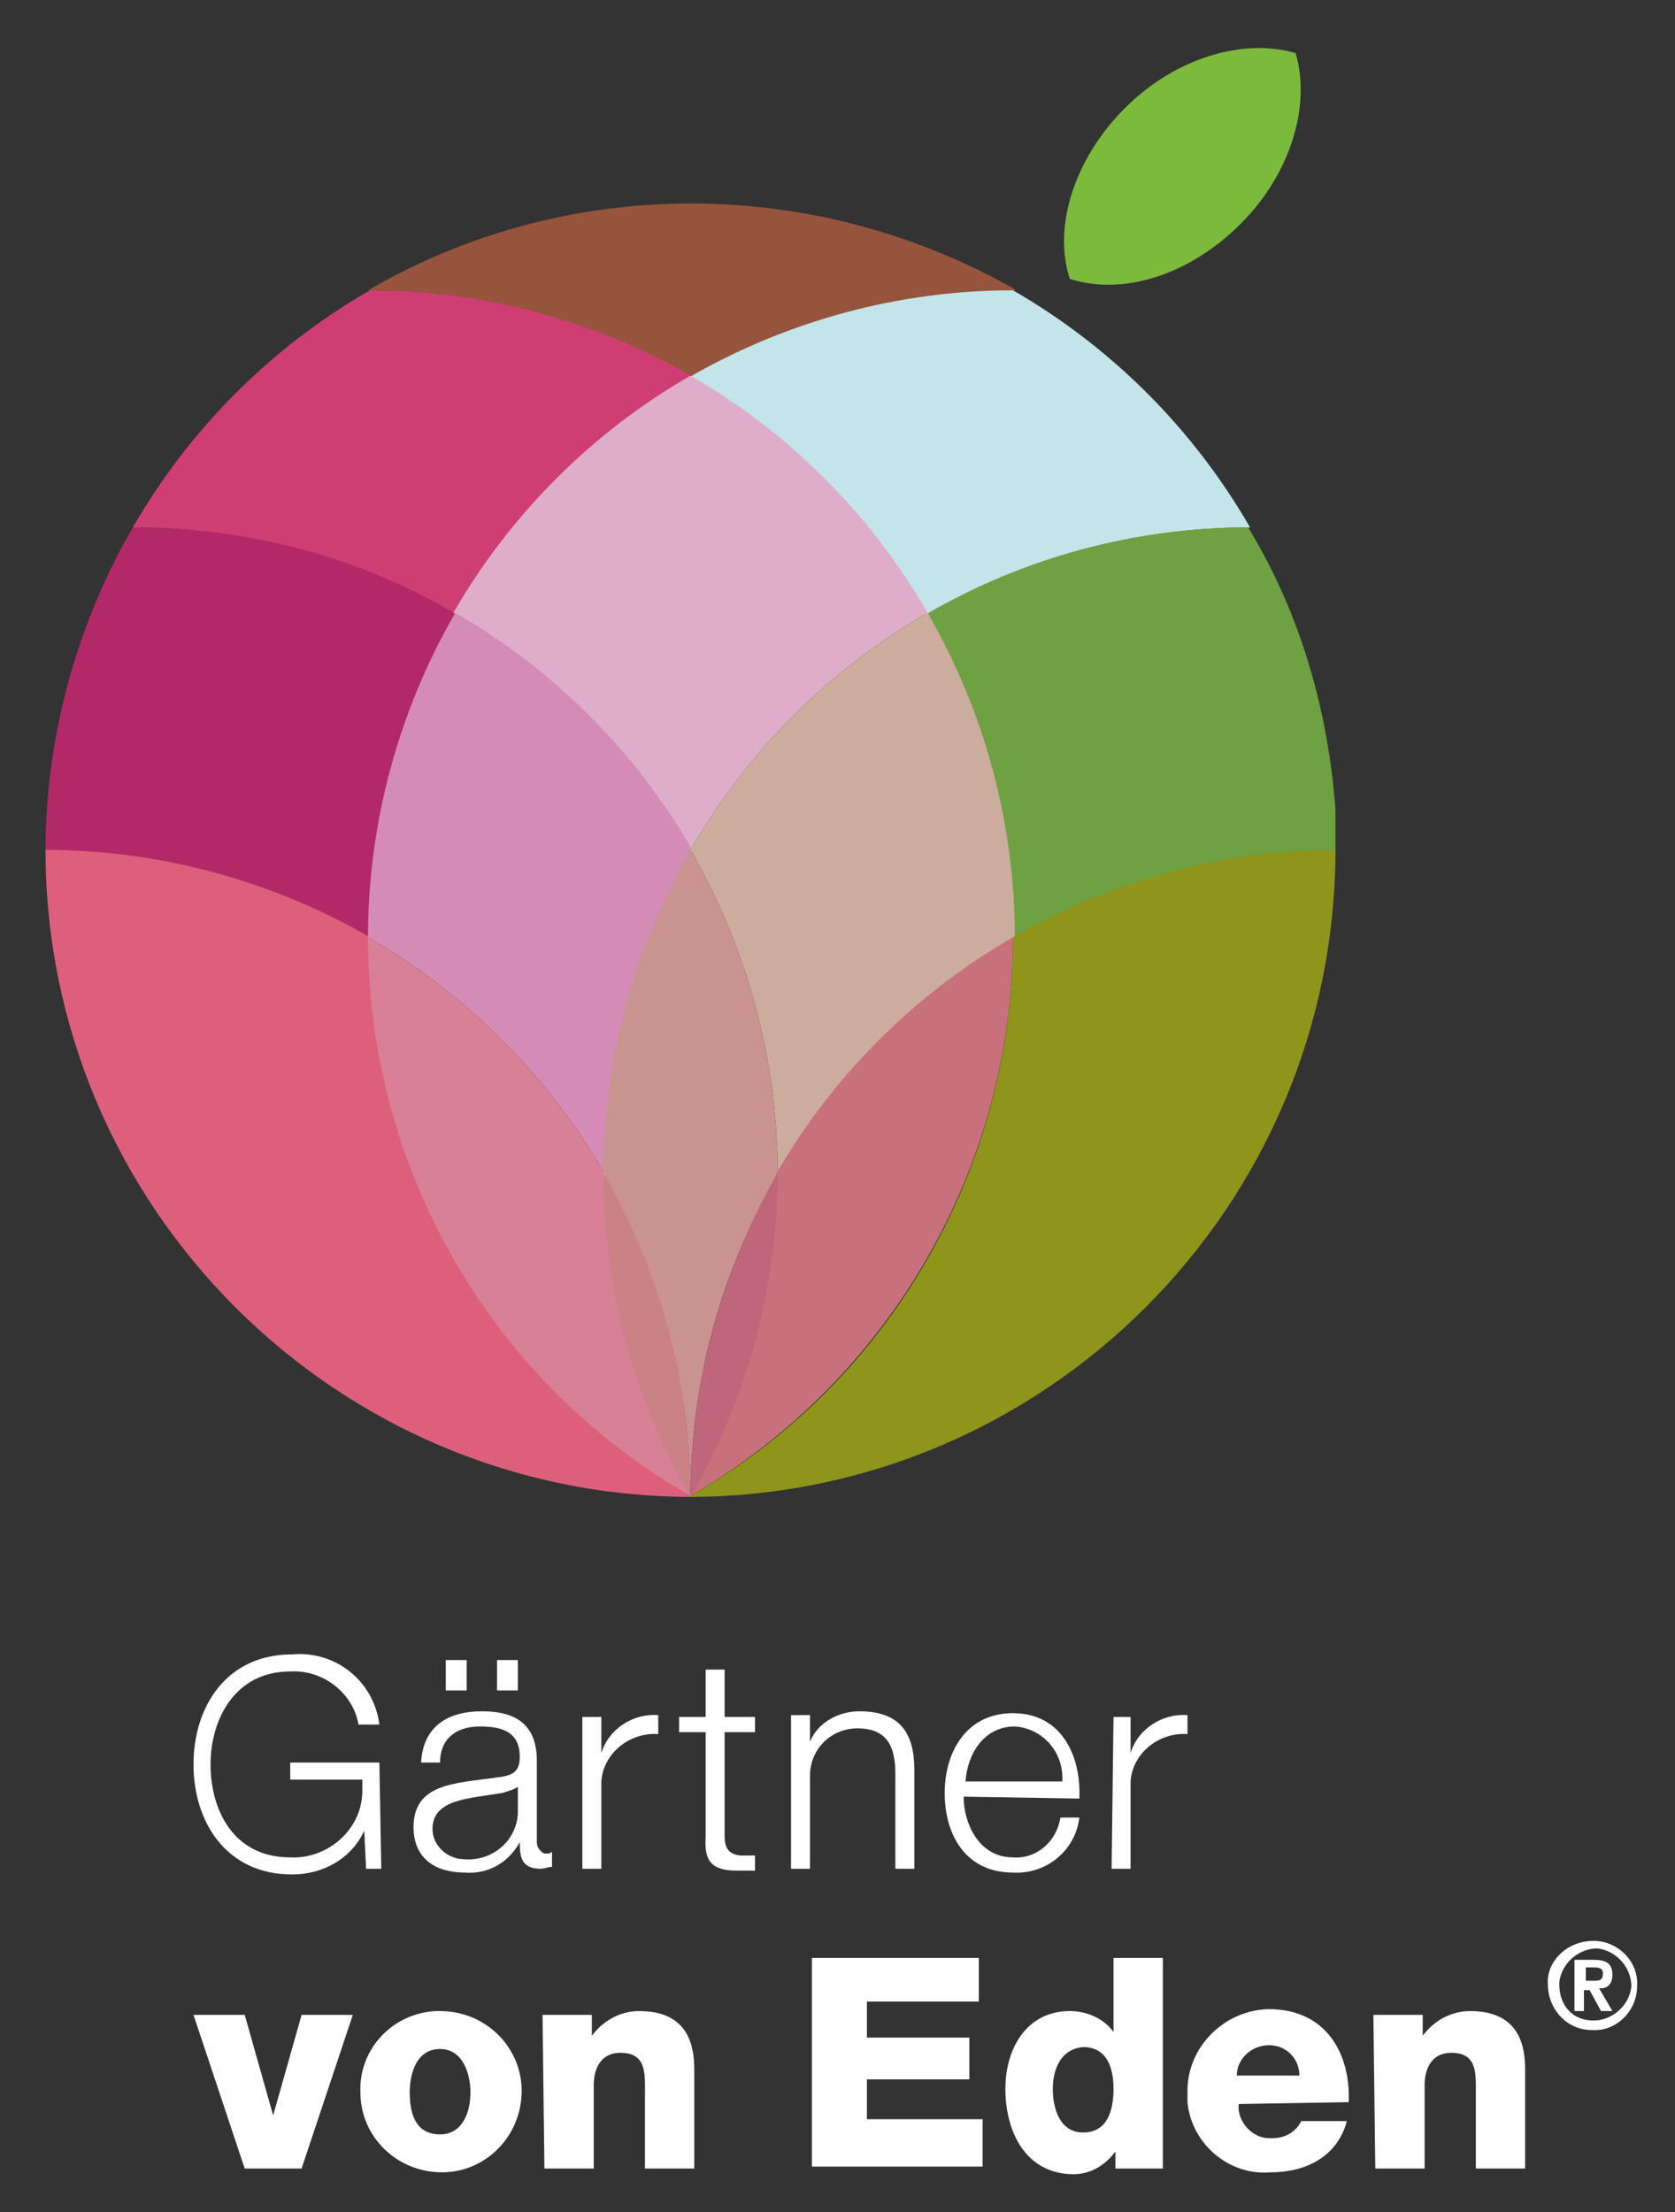 <?xml version="1.0"?>
<svg xmlns="http://www.w3.org/2000/svg" xmlns:xlink="http://www.w3.org/1999/xlink" enable-background="new 0 0 88.3 116.6" height="116.6" viewBox="0 0 88.3 116.6" width="88.3"><rect x="0" y="0" width="88.3" height="116.6" fill="#333333" stroke="none"/><clipPath id="a"><path d="m19.4 15.3c6 0 11.9 1.6 17.1 4.6 5.2-3 11.1-4.6 17.1-4.6-10.7-6.1-23.7-6.1-34.2 0"/></clipPath><linearGradient id="b" gradientTransform="matrix(34.125 0 0 -9.149 781.061 877.736)" gradientUnits="userSpaceOnUse" x1="-22.992" x2="-22.984" y1="94.268" y2="94.268"><stop offset="0" stop-color="#7d472a"/><stop offset="1" stop-color="#95543b"/></linearGradient><clipPath id="c"><path d="m7 27.8c6 0 11.9 1.6 17.1 4.6 3-5.2 7.3-9.5 12.5-12.5-5.2-3-11.1-4.6-17.1-4.6-5.2 3-9.5 7.3-12.5 12.5"/></clipPath><linearGradient id="d" gradientTransform="matrix(14.774 -25.589 -29.55 -17.061 2998.653 1033.215)" gradientUnits="userSpaceOnUse" x1="-21.641" x2="-21.632" y1="90.348" y2="90.348"><stop offset="0" stop-color="#bb3061"/><stop offset="1" stop-color="#cf3e73"/></linearGradient><clipPath id="e"><path d="m7 27.8c-3 5.2-4.6 11.1-4.6 17.1 6 0 11.9 1.6 17.1 4.6 0-6 1.6-11.9 4.6-17.1-5.2-3.1-11.1-4.6-17.1-4.6z"/></clipPath><linearGradient id="f" gradientTransform="matrix(4.353 -24.687 -24.682 -4.352 2321.887 -75.908)" gradientUnits="userSpaceOnUse" x1="-21.154" x2="-21.144" y1="89.921" y2="89.921"><stop offset="0" stop-color="#8b235d"/><stop offset="1" stop-color="#b32968"/></linearGradient><clipPath id="g"><path d="m2.4 44.8c0 18.8 15.3 34.1 34.1 34.1-10.5-6.1-17-17.3-17-29.5-5.2-3-11.1-4.6-17.1-4.6z"/></clipPath><linearGradient id="h" gradientTransform="matrix(6.865 -38.933 -38.93 -6.864 3666.015 -141.115)" gradientUnits="userSpaceOnUse" x1="-21.652" x2="-21.646" y1="89.952" y2="89.952"><stop offset="0" stop-color="#c55171"/><stop offset="1" stop-color="#de5f7c"/></linearGradient><clipPath id="i"><path d="m36.3 19.9c5.2 3 9.5 7.3 12.5 12.5 5.2-3 11.1-4.6 17.1-4.6-3-5.2-7.3-9.5-12.5-12.5-6 0-11.9 1.6-17.1 4.6"/></clipPath><linearGradient id="j" gradientTransform="matrix(23.303 -23.303 -23.303 -23.303 2654.096 1645.543)" gradientUnits="userSpaceOnUse" x1="-22.715" x2="-22.707" y1="90.649" y2="90.649"><stop offset="0" stop-color="#a3d8e6"/><stop offset=".122" stop-color="#a7d9e6"/><stop offset="1" stop-color="#c3e4e9"/></linearGradient><clipPath id="k"><path d="m23.9 32.3c5.2 3 9.5 7.3 12.5 12.5 3-5.2 7.3-9.5 12.5-12.5-3-5.2-7.3-9.5-12.5-12.5-5.2 3-9.5 7.3-12.5 12.5"/></clipPath><linearGradient id="l" gradientTransform="matrix(24.98 0 0 -24.985 579.09 2320.11)" gradientUnits="userSpaceOnUse" x1="-23.324" x2="-23.313" y1="91.566" y2="91.566"><stop offset="0" stop-color="#d781ac"/><stop offset="1" stop-color="#deadca"/></linearGradient><clipPath id="m"><path d="m19.4 49.4c5.2 3 9.5 7.3 12.5 12.5 0-6 1.6-11.9 4.6-17.1-3-5.2-7.3-9.5-12.5-12.5-3 5.2-4.6 11.1-4.6 17.1"/></clipPath><linearGradient id="n" gradientTransform="matrix(17.065 0 0 -29.571 395.795 2747.641)" gradientUnits="userSpaceOnUse" x1="-23.399" x2="-23.383" y1="91.324" y2="91.324"><stop offset="0" stop-color="#b75a94"/><stop offset="1" stop-color="#d48cb6"/></linearGradient><clipPath id="o"><path d="m19.4 49.4c0 12.2 6.5 23.5 17.1 29.5-3-5.2-4.6-11.1-4.6-17-3-5.2-7.3-9.5-12.5-12.5z"/></clipPath><linearGradient id="p" gradientTransform="matrix(2.695 -30.803 -19.494 -1.706 1833.047 -423.608)" gradientUnits="userSpaceOnUse" x1="-21.819" x2="-21.811" y1="89.72" y2="89.72"><stop offset="0" stop-color="#cd7390"/><stop offset="1" stop-color="#d78096"/></linearGradient><clipPath id="q"><path d="m65.8 27.8c-6 0-11.9 1.6-17 4.6 3 5.2 4.6 11.1 4.6 17.1 5.2-3 11.1-4.6 17.1-4.6-.1-6.1-1.6-12-4.7-17.1z"/></clipPath><linearGradient id="r" gradientTransform="matrix(21.635 0 0 -21.638 528.402 2025.104)" gradientUnits="userSpaceOnUse" x1="-24.592" x2="-24.58" y1="91.807" y2="91.807"><stop offset="0" stop-color="#8cb03d"/><stop offset=".349" stop-color="#86ad3d"/><stop offset=".781" stop-color="#77a640"/><stop offset="1" stop-color="#6da142"/></linearGradient><clipPath id="s"><path d="m36.4 44.8c3 5.2 4.6 11.1 4.6 17.1 3-5.2 7.3-9.5 12.5-12.5 0-6-1.6-11.9-4.6-17.1-5.2 3-9.5 7.3-12.5 12.5"/></clipPath><linearGradient id="t" gradientTransform="matrix(5.583 -31.604 -21.612 -3.818 2104.383 -268.226)" gradientUnits="userSpaceOnUse" x1="-22.35" x2="-22.342" y1="89.91" y2="89.91"><stop offset="0" stop-color="#c98d8e"/><stop offset=".802" stop-color="#cba599"/><stop offset="1" stop-color="#ccac9d"/></linearGradient><clipPath id="u"><path d="m31.8 61.9c3 5.2 4.6 11.1 4.6 17 0-6 1.6-11.9 4.6-17 0-6-1.6-11.9-4.6-17.1-3 5.2-4.6 11.1-4.6 17.1"/></clipPath><linearGradient id="v" gradientTransform="matrix(1.205 -34.383 -10.312 -.361 982.116 -625.923)" gradientUnits="userSpaceOnUse" x1="-22.103" x2="-22.095" y1="89.266" y2="89.266"><stop offset="0" stop-color="#bf7784"/><stop offset=".42" stop-color="#c27f87"/><stop offset="1" stop-color="#c99390"/></linearGradient><clipPath id="w"><path d="m36.4 78.9c0-6-1.6-11.9-4.6-17.1 0 6.1 1.6 11.9 4.6 17.1"/></clipPath><linearGradient id="x" gradientTransform="matrix(4.568 -17.049 -8.527 -2.285 893.508 -61.456)" gradientUnits="userSpaceOnUse" x1="-21.953" x2="-21.938" y1="90.163" y2="90.163"><stop offset="0" stop-color="#c06a7a"/><stop offset=".881" stop-color="#c87e85"/><stop offset="1" stop-color="#ca8287"/></linearGradient><clipPath id="y"><path d="m53.4 49.4c0 12.2-6.5 23.5-17.1 29.5 18.8 0 34.1-15.3 34.1-34.1-5.9 0-11.8 1.6-17 4.6"/></clipPath><linearGradient id="z" gradientTransform="matrix(40.371 -23.308 -23.308 -40.371 3033.822 3219.758)" gradientUnits="userSpaceOnUse" x1="-22.722" x2="-22.717" y1="90.633" y2="90.633"><stop offset="0" stop-color="#73801d"/><stop offset="1" stop-color="#8f941a"/></linearGradient><clipPath id="A"><path d="m40.9 61.9c0 6-1.6 11.9-4.6 17 10.6-6.1 17.1-17.4 17.1-29.5-5.2 3-9.5 7.3-12.5 12.5"/></clipPath><linearGradient id="B" gradientTransform="matrix(5.567 -31.573 -21.597 -3.808 2102.672 -251.364)" gradientUnits="userSpaceOnUse" x1="-22.35" x2="-22.342" y1="89.909" y2="89.909"><stop offset="0" stop-color="#cc8f8d"/><stop offset="1" stop-color="#c8717d"/></linearGradient><clipPath id="C"><path d="m36.4 78.9c3-5.2 4.6-11.1 4.6-17.1-3 5.3-4.6 11.1-4.6 17.1"/></clipPath><linearGradient id="D" gradientTransform="matrix(9.515 -3.463 -6.014 -16.523 781.09 1520.034)" gradientUnits="userSpaceOnUse" x1="-24.104" x2="-24.078" y1="91.914" y2="91.914"><stop offset="0" stop-color="#c5707d"/><stop offset="1" stop-color="#bf667b"/></linearGradient><path clip-path="url(#a)" d="m19.4 10.7h34.1v9.1h-34.1z" fill="url(#b)"/><path clip-path="url(#c)" d="m-.4 28.1 14.8-25.6 29.5 17.1-14.7 25.5z" fill="url(#d)"/><path clip-path="url(#e)" d="m-1.3 48.7 4.4-24.7 24.7 4.4-4.4 24.7z" fill="url(#f)"/><path clip-path="url(#g)" d="m-3.4 77.9 6.8-38.9 38.9 6.9-6.9 38.9z" fill="url(#h)"/><path clip-path="url(#i)" d="m27.8 23.8 23.3-23.3 23.3 23.3-23.3 23.3z" fill="url(#j)"/><path clip-path="url(#k)" d="m23.9 19.8h25v25h-25z" fill="url(#l)"/><path clip-path="url(#m)" d="m19.4 32.3h17.1v29.6h-17.1z" fill="url(#n)"/><path clip-path="url(#o)" d="m16.8 78.7 2.7-30.8 19.5 1.7-2.7 30.8z" fill="url(#p)"/><path clip-path="url(#q)" d="m48.8 27.8h21.6v21.6h-21.6z" fill="url(#r)"/><path clip-path="url(#s)" d="m31.3 61 5.6-31.6 21.6 3.8-5.6 31.6z" fill="url(#t)"/><path clip-path="url(#u)" d="m30.7 78.9 1.2-34.4 10.3.4-1.2 34.4z" fill="url(#v)"/><path clip-path="url(#w)" d="m27.6 77.8 4.6-17 8.5 2.3-4.6 17z" fill="url(#x)"/><path clip-path="url(#y)" d="m21.5 53.3 40.4-23.3 23.3 40.4-40.3 23.3z" fill="url(#z)"/><path clip-path="url(#A)" d="m31.3 78 5.6-31.6 21.6 3.8-5.6 31.6z" fill="url(#B)"/><path clip-path="url(#C)" d="m30.9 63.9 9.5-3.5 6 16.5-9.5 3.5z" fill="url(#D)"/><path d="m65.4 11.8c2.7-2.7 3.7-6.3 2.9-9-2.7-.8-6.3.2-9 2.9s-3.8 6.3-2.9 9c2.8.9 6.3-.2 9-2.9" fill="#7cba3b"/><g fill="#fff"><path d="m20.1 98.5h-.8l-.1-2c-.7 1.5-2.2 2.3-3.8 2.3-3.5 0-5.2-2.8-5.2-5.8s1.7-5.8 5.2-5.8c2.3-.2 4.3 1.4 4.6 3.7h-1.1c-.3-1.7-1.9-2.9-3.6-2.8-2.9 0-4.2 2.5-4.2 4.9s1.2 4.9 4.2 4.9c2 .1 3.8-1.5 3.8-3.5 0-.2 0-.4 0-.6h-3.8v-.9h4.7z"/><path d="m22.2 92.9c.1-1.9 1.4-2.7 3.2-2.7 1.4 0 2.9.4 2.9 2.6v4.3c0 .3.2.5.4.6h.1c.1 0 .2 0 .3-.1v.8c-.2 0-.4.1-.6.1-1 0-1.1-.6-1.1-1.4-.6 1.1-1.7 1.7-2.9 1.6-1.5 0-2.7-.7-2.7-2.4 0-2.3 2.2-2.3 4.3-2.6.8-.1 1.3-.2 1.3-1.1 0-1.3-.9-1.6-2.1-1.6s-2.1.6-2.1 1.9zm5.2 1.2c-.2.2-.6.3-.9.4-1.7.3-3.7.3-3.7 1.9 0 .9.8 1.6 1.7 1.6 1.4.1 2.7-.9 2.8-2.4 0-.1 0-.1 0-.2v-1.3zm-3.9-6.6h1.1v1.6h-1.1zm2.7 0h1.1v1.6h-1.1z"/><path d="m30.8 90.5h.9v1.9c.4-1.3 1.7-2.1 3-2v1c-1.5-.1-2.9 1-3 2.5v.3 4.3h-1v-8z"/><path d="m38.2 90.5h1.6v.8h-1.6v5.4c0 .6.1 1 .8 1.1h.8v.8c-.3 0-.6 0-.9 0-1.3 0-1.8-.4-1.7-1.8v-5.5h-1.4v-.8h1.4v-2.5h1z"/><path d="m41.7 90.4h1v1.4c.4-1 1.5-1.6 2.6-1.6 2.2 0 2.9 1.2 2.9 3.1v5.2h-1v-5c0-1.4-.4-2.4-2-2.4-1.4 0-2.5 1.1-2.5 2.5v.2 4.7h-1z"/><path d="m50.8 94.7c0 1.4.8 3.2 2.6 3.2 1.2.1 2.3-.8 2.5-2.1h1c-.2 1.7-1.7 3-3.5 2.9-2.5 0-3.6-2-3.6-4.2 0-2.1 1.1-4.2 3.6-4.2 2.6 0 3.6 2.3 3.5 4.5zm5.2-.8c.1-1.5-1-2.8-2.5-2.9-1.6 0-2.5 1.4-2.6 2.9z"/><path d="m58.7 90.5h.9v1.9c.4-1.3 1.7-2.1 3-2v1c-1.5-.1-2.9 1-3 2.5v.3 4.3h-1z"/><path d="m15.9 114.3h-3l-2.7-8.1h2.7l1.5 5.3 1.5-5.3h2.7z"/><path d="m23.2 106c2.4 0 4.3 1.9 4.3 4.2 0 2.4-1.9 4.3-4.2 4.3-2.4 0-4.3-1.9-4.3-4.2-.1-2.3 1.7-4.2 4-4.3zm0 6.5c1.2 0 1.6-1.2 1.6-2.2s-.4-2.3-1.6-2.3-1.6 1.2-1.6 2.3.3 2.2 1.6 2.2"/><path d="m28.6 106.2h2.6v1.1c.6-.8 1.5-1.3 2.5-1.3 2.7 0 2.9 2 2.9 3.1v5.2h-2.6v-3.9c0-1.1.1-2.2-1.3-2.2-1 0-1.4.8-1.4 1.7v4.4h-2.6z"/><path d="m42.8 103.2h8.8v2.3h-5.9v1.9h5.4v2.2h-5.4v2.1h6.1v2.5h-9z"/><path d="m61.3 114.3h-2.5v-.9c-.5.7-1.3 1.2-2.2 1.2-2.5 0-3.6-2.2-3.6-4.5 0-2.1 1.1-4.1 3.4-4.1.9 0 1.8.4 2.3 1.1v-3.9h2.6zm-5.8-4.2c0 1.1.4 2.3 1.6 2.3 1.3 0 1.6-1.2 1.6-2.3 0-1.2-.4-2.2-1.6-2.2-1.2.1-1.6 1.2-1.6 2.2"/><path d="m65.3 110.9c-.1.9.7 1.8 1.6 1.8h.2c.6 0 1.2-.3 1.5-.9h2.4c-.5 1.9-2.2 2.7-4 2.7-2.2.2-4.2-1.5-4.4-3.7 0-.2 0-.4 0-.6 0-2.3 1.9-4.2 4.2-4.3h.1c2.9 0 4.3 2.2 4.2 4.9zm3.2-1.5c0-.9-.7-1.6-1.6-1.6s-1.7.7-1.7 1.6z"/><path d="m72.4 106.2h2.6v1.1c.6-.8 1.5-1.3 2.5-1.3 2.7 0 2.9 2 2.9 3.1v5.2h-2.6v-3.9c0-1.1.1-2.2-1.3-2.2-1 0-1.4.8-1.4 1.7v4.4h-2.6z"/><path d="m84 102.3c1.3 0 2.4 1.1 2.3 2.4 0 1.3-1.1 2.4-2.4 2.3-1.3 0-2.3-1.1-2.3-2.4-.1-1.2 1-2.3 2.4-2.3-.1 0 0 0 0 0m0 4.2c1 0 1.9-.8 2-1.8 0-1-.8-1.9-1.8-2-1 0-1.9.8-2 1.8v.1c0 1.1.7 1.9 1.8 1.9-.1 0 0 0 0 0m-1-3.2h1c.7 0 1 .2 1 .8 0 .4-.2.7-.6.7h-.1l.7 1.2h-.6l-.6-1.1h-.3v1.1h-.5zm.6 1.1h.4c.3 0 .5 0 .5-.4 0-.3-.3-.3-.5-.3h-.4z"/></g></svg>
